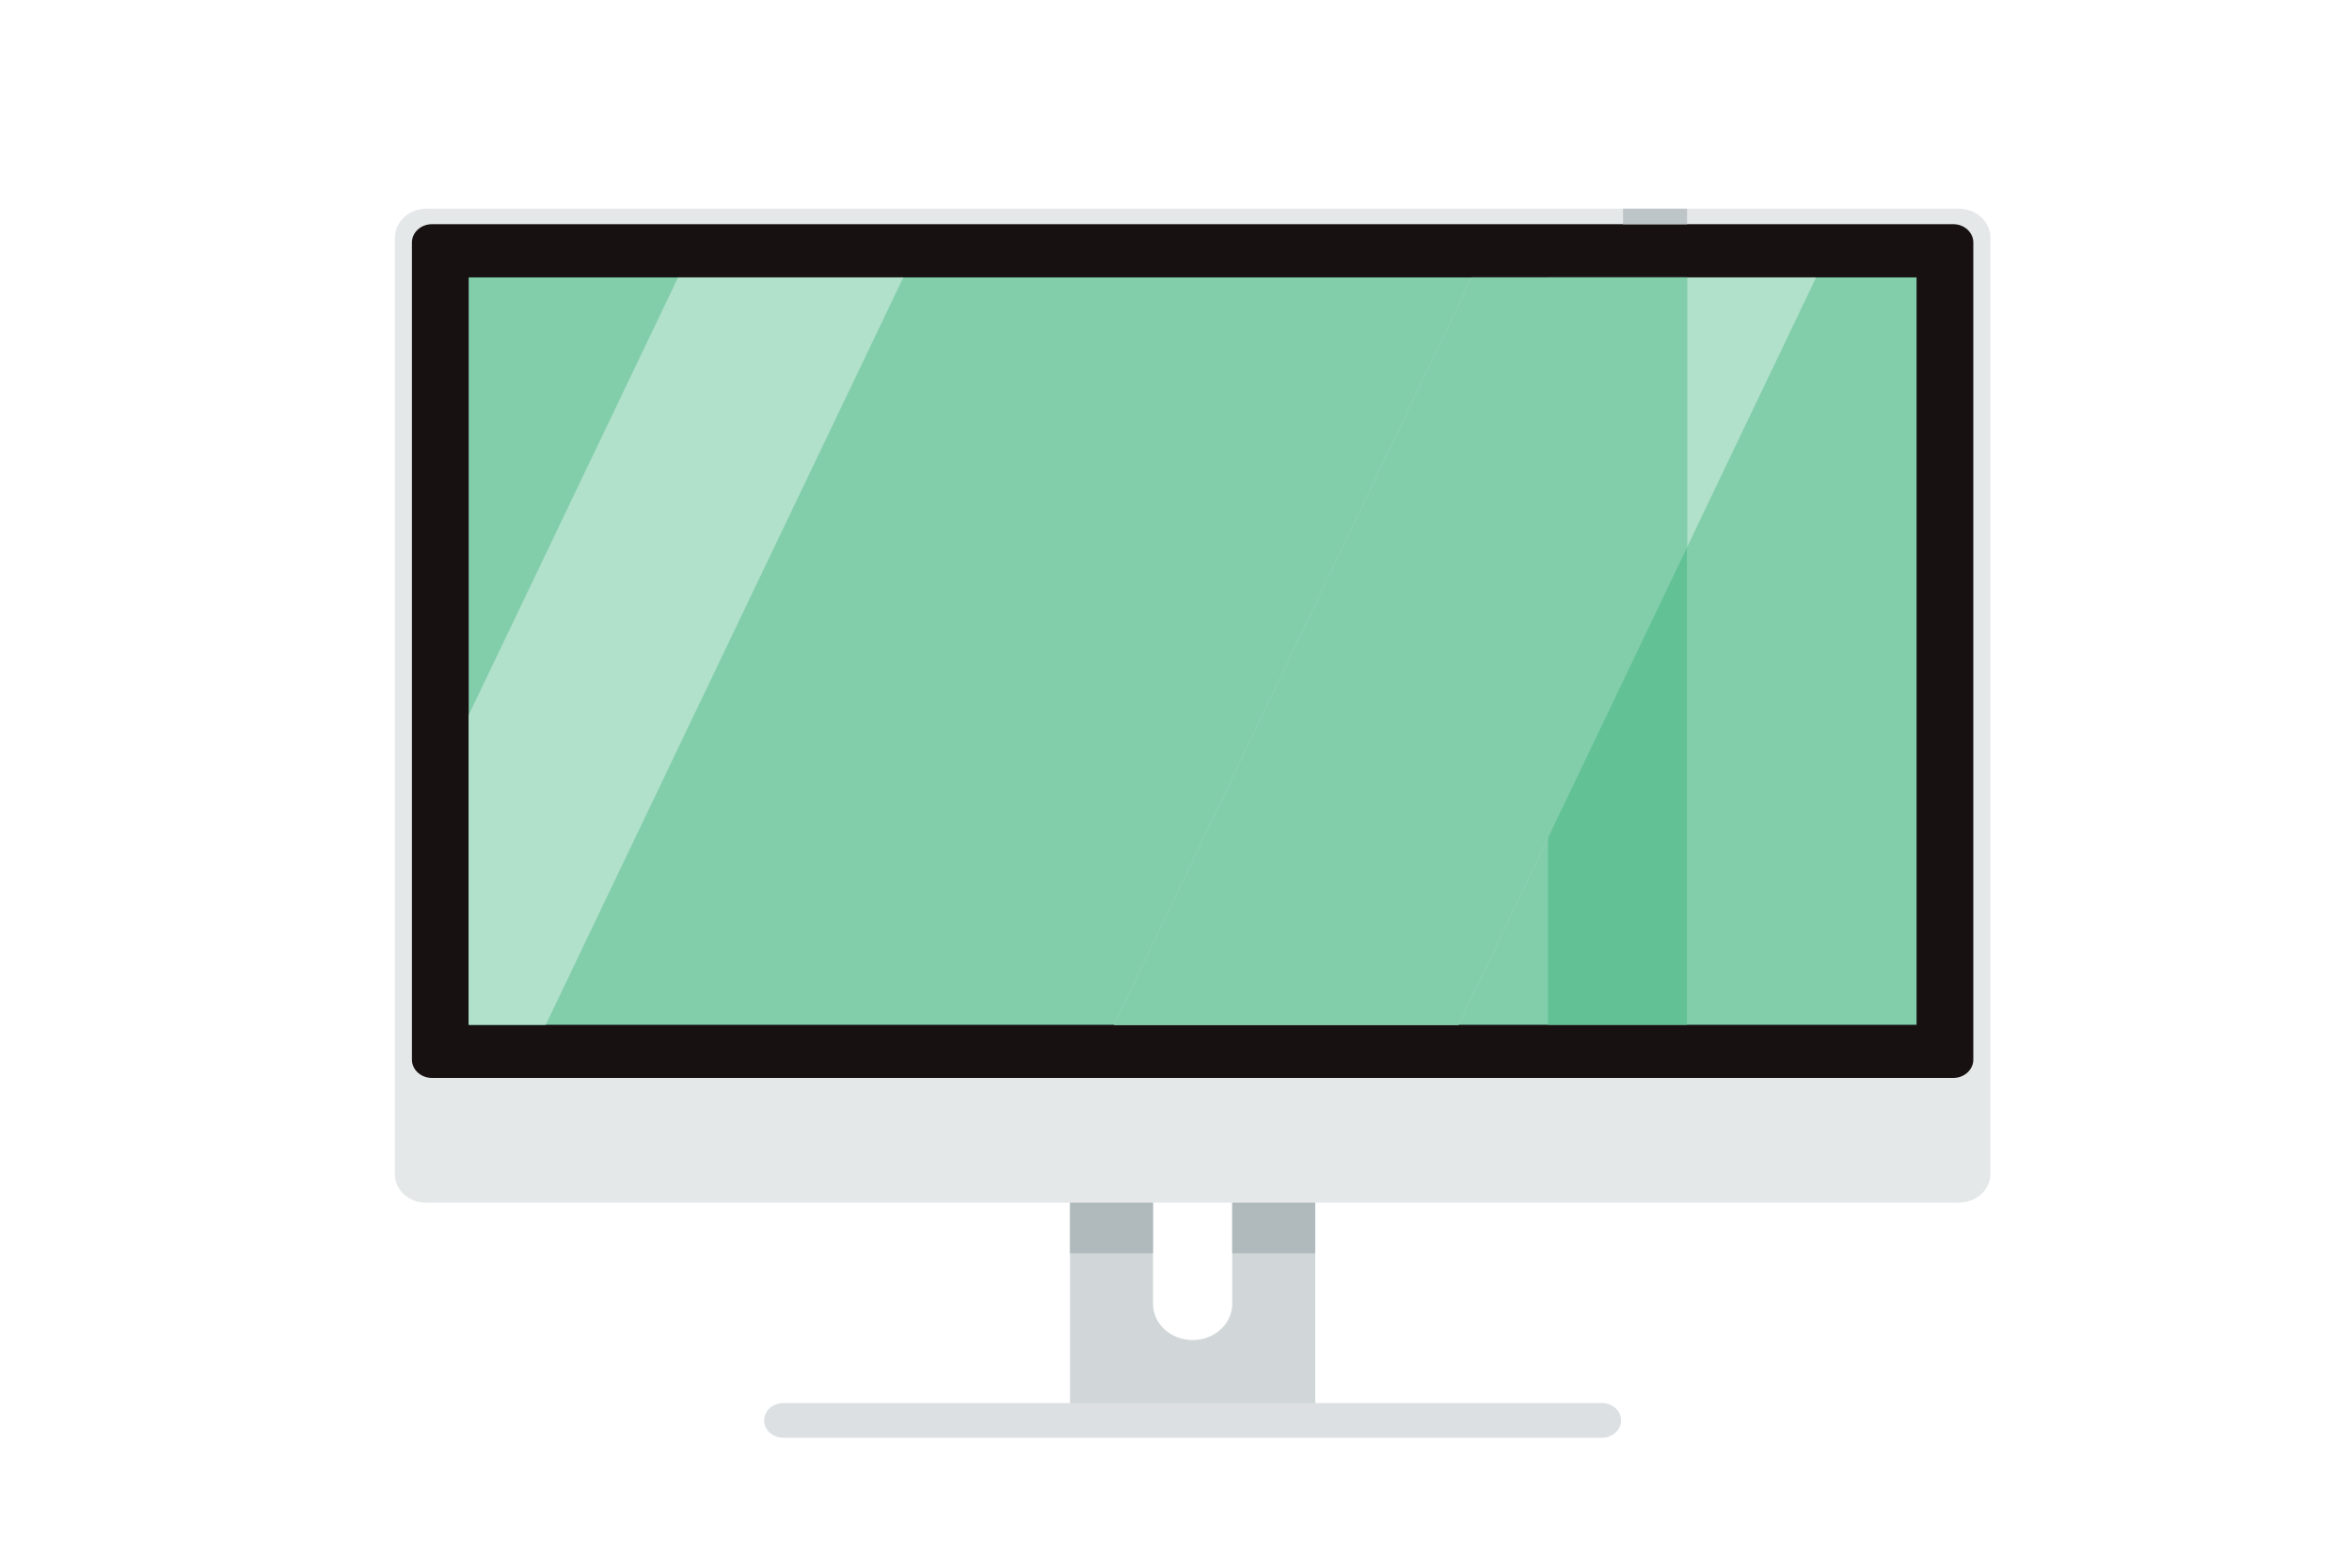 <?xml version="1.0" encoding="utf-8"?>
<!-- Generator: Adobe Illustrator 25.4.1, SVG Export Plug-In . SVG Version: 6.00 Build 0)  -->
<svg version="1.1" id="Layer_1" xmlns="http://www.w3.org/2000/svg" xmlns:xlink="http://www.w3.org/1999/xlink" x="0px" y="0px"
	 viewBox="0 0 300 200" style="enable-background:new 0 0 300 200;" xml:space="preserve">
<style type="text/css">
	.st0{fill:#D1D7D8;}
	.st1{fill:#DCE0E2;}
	.st2{fill:#B0BABD;}
	.st3{fill:#E5E8E9;}
	.st4{fill:#171112;}
	.st5{fill:#82CEAB;}
	.st6{fill:#B1E0CB;}
	.st7{fill:#BEC5C8;}
	.st8{fill:#63C196;}
</style>
<g>
	<g>
		<g>
			<g>
				<g>
					<g>
						<path class="st0" d="M157.17,144.6v21.74c0,2.55-2.26,4.62-5.05,4.62h0c-2.79,0-5.05-2.07-5.05-4.62V144.6h-10.59v36.39h31.28
							V144.6H157.17z"/>
						<path class="st1" d="M204.35,179H99.89c-1.33,0-2.42,0.99-2.42,2.21l0,0c0,1.22,1.08,2.21,2.42,2.21h104.46
							c1.33,0,2.42-0.99,2.42-2.21l0,0C206.77,179.99,205.69,179,204.35,179z"/>
						<rect x="136.48" y="144.6" class="st2" width="10.59" height="15.29"/>
						<rect x="157.17" y="144.6" class="st2" width="10.59" height="15.29"/>
					</g>
					<path class="st3" d="M249.84,26.62H54.4c-2.23,0-4.03,1.65-4.03,3.69v119.52c0,1.99,1.76,3.6,3.94,3.6h195.54
						c2.23,0,4.03-1.65,4.03-3.69V30.31C253.87,28.27,252.07,26.62,249.84,26.62z"/>
					<path class="st4" d="M249.14,28.6H55.1c-1.41,0-2.56,1.05-2.56,2.34v104.24c0,1.29,1.15,2.34,2.56,2.34h194.04
						c1.41,0,2.56-1.05,2.56-2.34V30.95C251.7,29.65,250.56,28.6,249.14,28.6z"/>
					<g>
						<rect x="59.78" y="35.39" class="st5" width="184.68" height="95.35"/>
					</g>
				</g>
			</g>
			<g>
				<g>
					<polygon class="st6" points="142.1,130.74 186.04,130.74 231.65,35.39 187.72,35.39 					"/>
					<polygon class="st6" points="86.49,35.39 59.78,91.22 59.78,130.74 69.61,130.74 115.22,35.39 					"/>
				</g>
				<rect x="207.02" y="26.62" class="st7" width="8.17" height="1.99"/>
				<rect x="197.45" y="35.39" class="st8" width="17.73" height="95.35"/>
				<polygon class="st5" points="142.1,130.74 186.04,130.74 215.19,69.81 215.19,35.39 187.72,35.39 				"/>
			</g>
		</g>
	</g>
</g>
</svg>
